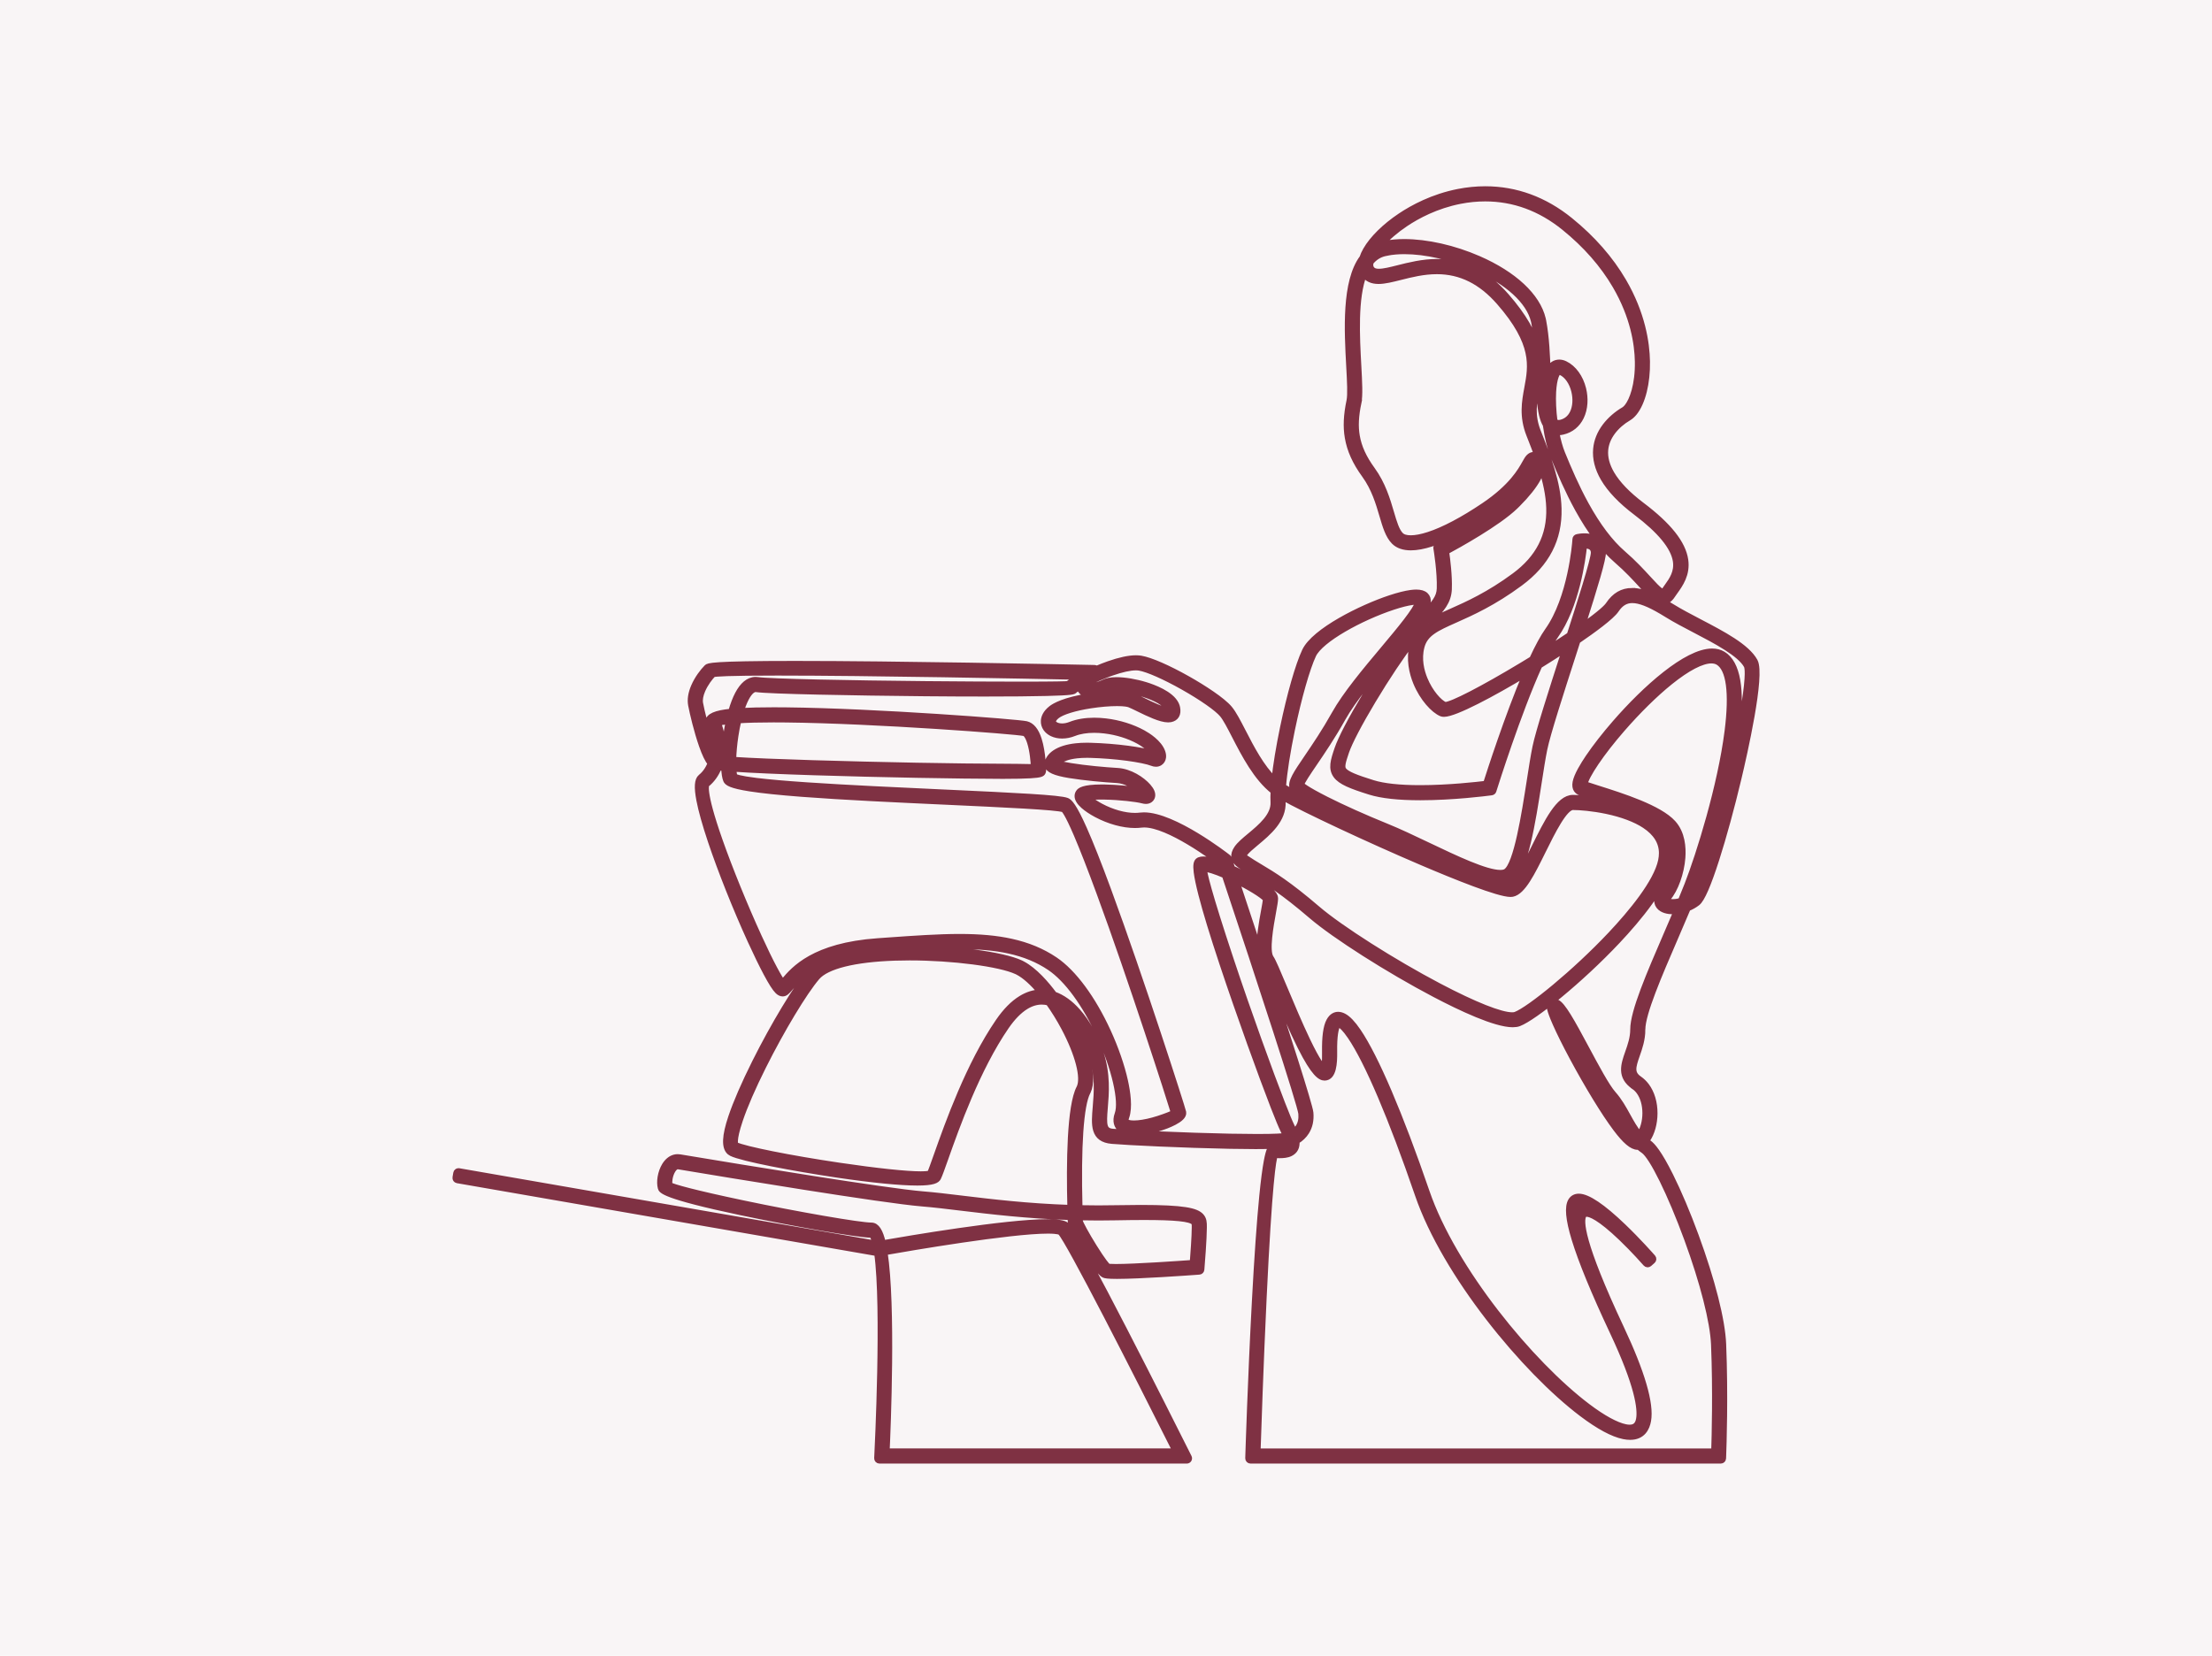 <svg width="374" height="280" viewBox="0 0 374 280" fill="none" xmlns="http://www.w3.org/2000/svg">
<rect width="374" height="280" fill="#7F3143" fill-opacity="0.05"/>
<mask id="mask0_4684_6756" style="mask-type:alpha" maskUnits="userSpaceOnUse" x="0" y="0" width="374" height="280">
<rect width="374" height="280" fill="#D9D9D9"/>
</mask>
<g mask="url(#mask0_4684_6756)">
<path d="M277.691 174.098C277.691 171.409 280.498 164.91 283.213 158.625C283.888 157.062 284.652 155.296 285.359 153.603C285.959 153.364 286.507 153.054 286.99 152.677C287.741 152.093 288.82 149.613 290.199 145.305C291.42 141.492 292.75 136.635 293.943 131.629C294.91 127.572 297.966 114.155 296.696 111.829C295.353 109.367 291.252 107.224 287.286 105.152L287.239 105.127C285.585 104.26 284.022 103.441 282.711 102.627C282.164 102.286 281.653 101.981 281.173 101.712C281.183 101.712 281.192 101.712 281.202 101.712C281.793 101.712 282.302 101.373 282.758 100.674C282.851 100.53 282.961 100.377 283.076 100.215L283.169 100.085C284.067 98.835 285.296 97.122 284.946 94.698C284.541 91.895 282.132 88.862 277.58 85.428C275.195 83.629 273.474 81.84 272.464 80.11C271.653 78.718 271.3 77.36 271.415 76.073C271.511 75.008 271.93 73.977 272.659 73.01C273.34 72.107 274.295 71.272 275.347 70.66C275.688 70.459 276.017 70.166 276.322 69.79C277.715 68.068 278.54 64.746 278.476 61.12C278.417 57.956 277.678 53.036 274.486 47.562C272.289 43.798 269.251 40.332 265.455 37.26C261.145 33.77 256.323 32 251.121 32C249.626 32 248.098 32.15 246.582 32.448C242.259 33.292 238.858 35.139 236.767 36.539C234.161 38.283 232.039 40.376 230.947 42.282C230.685 42.74 230.483 43.184 230.348 43.603C227.337 47.658 227.786 55.89 228.113 61.908L228.115 61.936C228.256 64.518 228.377 66.748 228.163 67.771C227.647 70.235 227.559 72.156 227.876 73.999C228.243 76.136 229.153 78.15 230.742 80.336C232.371 82.577 233.112 85.097 233.707 87.122C234.255 88.991 234.729 90.605 235.72 91.596C236.368 92.244 237.318 92.572 238.546 92.572C239.54 92.572 240.715 92.354 242.038 91.925C244.745 91.046 248.116 89.272 251.788 86.792C256.354 83.71 258.126 80.962 259.003 79.426C258.928 79.643 258.816 79.897 258.66 80.191C258.066 81.299 256.97 82.667 255.491 84.146C255.336 84.301 255.212 84.422 255.119 84.511C251.962 87.576 243.662 91.978 243.31 92.164L243.054 92.299C242.906 92.377 242.824 92.54 242.851 92.705L242.896 92.984C242.902 93.022 243.521 96.783 243.425 99.539C243.37 101.111 242.457 102.084 240.8 103.85L240.761 103.892C240.448 104.227 240.106 104.59 239.743 104.989C240.661 103.697 241.271 102.618 241.396 101.842C241.471 101.375 241.34 100.967 241.018 100.665C240.692 100.358 240.167 100.203 239.459 100.203C239.185 100.203 238.879 100.226 238.548 100.271C237.62 100.397 236.418 100.699 235.072 101.144C230.186 102.756 222.217 106.719 220.629 110.107C219.509 112.492 218.089 117.456 216.923 123.063C216.238 126.35 215.732 129.446 215.479 131.888C213.25 129.752 211.545 126.441 210.154 123.739L210.145 123.723C209.299 122.081 208.568 120.664 207.874 119.833C206.694 118.416 203.455 116.319 200.817 114.829C197.49 112.953 194.536 111.665 192.915 111.384C192.657 111.339 192.37 111.317 192.063 111.317C190.874 111.317 189.319 111.651 187.439 112.311C186.791 112.539 186.112 112.804 185.411 113.104C185.34 113.016 185.233 112.963 185.118 112.96L184.275 112.94C184.265 112.94 184.182 112.938 184.031 112.935C178.764 112.825 151.62 112.272 134.449 112.272C120.115 112.272 119.752 112.635 119.513 112.874C118.84 113.547 117.914 114.748 117.333 116.1C116.835 117.255 116.673 118.315 116.851 119.25C117.109 120.611 117.832 123.664 118.673 126.063C119.181 127.517 119.661 128.514 120.132 129.095C119.766 130.058 119.216 130.843 118.493 131.43C117.908 131.907 117.827 133.134 118.238 135.292C118.573 137.05 119.228 139.393 120.187 142.256C121.846 147.211 124.415 153.657 126.891 159.078C127.912 161.31 128.815 163.165 129.576 164.589C130.417 166.169 131.068 167.188 131.511 167.614C131.781 167.875 132.057 168.007 132.331 168.007C132.529 168.007 132.714 167.94 132.883 167.808C133.162 167.589 133.423 167.283 133.752 166.895L133.782 166.861C134.512 166 135.627 164.683 137.763 163.479C137.458 163.715 137.187 163.969 136.953 164.24C134.727 166.839 130.813 173.325 127.645 179.663C125.834 183.285 124.444 186.493 123.623 188.939C122.554 192.122 122.474 194.045 123.376 194.82C123.379 194.823 123.383 194.826 123.386 194.828C123.489 194.911 123.584 194.973 123.685 195.021C125.454 195.902 134.214 197.569 141.668 198.67C147.443 199.523 152.215 199.992 155.104 199.992C157.835 199.992 158.409 199.579 158.611 199.177C158.855 198.687 159.233 197.63 159.826 195.949L159.835 195.923C161.716 190.614 165.216 180.733 170.112 173.611C171.187 172.048 172.31 170.902 173.447 170.204C174.33 169.662 175.234 169.388 176.133 169.388C176.513 169.388 176.898 169.437 177.279 169.534C178.221 170.85 179.136 172.331 179.928 173.823C182.285 178.272 183.307 182.227 182.532 183.897L182.522 183.918C182.512 183.938 182.506 183.954 182.5 183.965C182.498 183.968 182.497 183.971 182.495 183.974C180.886 187.048 180.77 196.614 180.969 204.269C173.747 204.032 167.641 203.295 162.716 202.702L162.606 202.688C160.119 202.388 157.971 202.128 156.018 201.972C149.827 201.47 125.57 197.483 115.429 195.793L115.204 195.755L114.949 195.714C114.826 195.693 114.701 195.683 114.58 195.683C114.396 195.683 114.212 195.707 114.036 195.754C113.396 195.924 112.83 196.39 112.397 197.1C112.056 197.657 111.802 198.359 111.683 199.077C111.572 199.745 111.585 200.389 111.72 200.891C111.826 201.292 112.076 202.23 125.297 205.019C133.809 206.811 145.043 208.816 147.338 208.816C147.341 208.816 147.662 208.861 148.006 210.294L77.587 198.06C77.565 198.056 77.542 198.055 77.52 198.055C77.439 198.055 77.361 198.08 77.295 198.127C77.21 198.186 77.153 198.277 77.136 198.38L77.005 199.146C76.97 199.358 77.112 199.558 77.323 199.595L148.304 211.921C149.583 221.02 148.378 245.153 148.325 246.191L148.304 246.6C148.298 246.707 148.336 246.811 148.41 246.889C148.483 246.967 148.586 247.01 148.692 247.01H200.66C200.794 247.01 200.92 246.94 200.991 246.825C201.062 246.71 201.069 246.566 201.008 246.446L200.67 245.773C197.617 239.678 182.293 209.176 180.405 207.288C180.122 207.006 179.492 206.681 177.099 206.681C170.045 206.681 153.438 209.514 149.277 210.243C148.813 208.207 148.194 207.255 147.338 207.255C145.356 207.255 134.799 205.426 125.617 203.492C117.291 201.738 113.769 200.753 113.204 200.4C113.147 200.115 113.152 199.739 113.219 199.328C113.307 198.803 113.487 198.299 113.726 197.908C113.945 197.551 114.197 197.319 114.439 197.256C114.486 197.242 114.536 197.236 114.585 197.236C114.619 197.236 114.655 197.239 114.696 197.246L114.95 197.288C122.897 198.617 149.335 202.99 155.895 203.522C157.874 203.683 160.137 203.957 162.533 204.247C167.514 204.847 173.692 205.591 181.014 205.829C181.014 205.832 181.023 206.124 181.023 206.124C181.029 206.333 181.033 206.483 181.033 206.566C181.033 207.297 182.75 210.245 183.658 211.701C184.466 212.997 185.93 215.225 186.657 215.586C186.846 215.681 187.255 215.778 188.85 215.778C192.724 215.778 200.797 215.2 202.377 215.085L202.77 215.056C202.962 215.042 203.115 214.89 203.13 214.699L203.156 214.365C203.202 213.913 203.551 209.384 203.551 207.643V207.476C203.556 206.833 203.562 206.169 203.027 205.629C202.196 204.79 200.212 204.27 192.899 204.27C191.621 204.27 190.159 204.286 188.554 204.318C187.619 204.338 186.666 204.348 185.72 204.348C184.673 204.348 183.6 204.335 182.527 204.312C182.249 193.845 182.726 186.885 183.873 184.694L183.888 184.667C183.909 184.626 183.927 184.592 183.94 184.565C183.942 184.561 183.944 184.558 183.946 184.554C185.125 182.007 183.354 176.965 181.304 173.096C180.983 172.49 180.646 171.894 180.298 171.311C180.557 171.553 180.812 171.816 181.063 172.101C182.513 173.739 183.77 176.015 184.602 178.507C185.711 181.835 185.458 184.805 185.256 187.192V187.204C184.996 190.255 184.791 192.666 188.014 192.944C190.658 193.175 200.179 193.628 207.918 193.78C209.554 193.812 211.028 193.828 212.297 193.828C215.354 193.828 216.798 193.734 217.51 193.642C217.501 193.646 217.493 193.65 217.486 193.654C217.204 193.795 216.693 193.811 216.334 193.811C216.118 193.811 215.893 193.805 215.677 193.798C215.599 193.796 215.415 193.791 215.412 193.791C214.863 193.791 214.542 194.458 214.186 196.338C213.929 197.694 213.67 199.685 213.416 202.252C212.989 206.565 212.568 212.577 212.163 220.122C211.466 233.079 211.06 246.086 211.056 246.206L211.043 246.608C211.04 246.713 211.079 246.816 211.152 246.891C211.226 246.967 211.327 247.01 211.432 247.01H290.949C291.158 247.01 291.33 246.845 291.339 246.636L291.356 246.22C291.418 244.578 291.714 235.946 291.355 227.297C291.186 223.245 289.496 216.576 286.72 209.001C285.347 205.254 283.819 201.639 282.418 198.824C280.525 195.019 279.393 193.714 278.775 193.29C278.625 193.187 278.48 193.079 278.338 192.966C278.399 192.888 278.46 192.805 278.52 192.719C279.293 191.594 279.741 189.977 279.748 188.284C279.756 186.486 279.265 184.836 278.367 183.637C278.017 183.172 277.61 182.779 277.159 182.47C275.768 181.511 276.061 180.443 276.747 178.479C277.19 177.219 277.692 175.792 277.692 174.098H277.691ZM276.276 183.749C276.594 183.966 276.878 184.242 277.123 184.568C277.817 185.497 278.198 186.815 278.193 188.28C278.187 189.644 277.829 190.973 277.236 191.837C277.229 191.848 277.221 191.858 277.214 191.868C276.399 190.908 275.783 189.787 275.183 188.696C274.491 187.444 273.776 186.148 272.745 184.991C271.664 183.776 269.889 180.463 268.174 177.26C265.741 172.714 264.192 169.923 263.208 169.51C263.072 169.453 262.94 169.424 262.816 169.424C262.626 169.424 262.277 169.493 262.083 169.956C262.003 170.144 261.856 170.494 263.008 173.096C263.691 174.64 264.693 176.656 265.828 178.772C268.472 183.694 271.232 188.207 273.209 190.843C274.797 192.961 275.964 193.948 276.883 193.948C276.946 193.948 277.007 193.943 277.068 193.934C277.332 194.163 277.608 194.376 277.891 194.572C279.351 195.576 282.448 201.869 285.256 209.536C287.939 216.85 289.637 223.513 289.797 227.36C290.123 235.176 289.902 243.158 289.825 245.451H212.634C212.734 242.374 213.119 230.852 213.66 219.477C214.589 199.92 215.268 196.04 215.558 195.349C215.574 195.349 215.64 195.352 215.64 195.352C215.867 195.358 216.101 195.365 216.332 195.365C216.926 195.365 217.611 195.327 218.178 195.043C218.956 194.654 219.306 193.966 219.221 192.994C219.923 192.571 220.477 192.04 220.873 191.414C221.442 190.512 221.676 189.425 221.568 188.181C221.456 186.896 217.38 174.269 213.705 163.077C214.07 163.753 214.867 165.65 215.704 167.646C216.915 170.532 218.422 174.124 219.868 177.009C222.192 181.645 223.275 182.241 223.96 182.24H223.975C225.477 182.215 225.614 179.754 225.586 177.905C225.542 175.081 225.846 173.902 226.11 173.41C226.16 173.315 226.238 173.202 226.319 173.202C226.36 173.202 226.419 173.221 226.484 173.255C226.811 173.424 227.398 173.914 228.332 175.287C231.22 179.538 235.272 189.048 239.74 202.064C244.345 215.475 257.728 231.728 267.486 239.096C270.317 241.232 272.68 242.504 274.51 242.877C274.903 242.958 275.277 242.998 275.619 242.998C277.732 242.998 278.438 241.504 278.659 240.251C279.164 237.392 277.627 232.125 274.087 224.597C267.259 210.069 267.183 206.415 267.745 205.529C267.858 205.35 268.017 205.27 268.26 205.27C268.867 205.27 270.44 205.802 274.157 209.369C276.287 211.412 278.084 213.457 278.285 213.687C278.353 213.765 278.449 213.811 278.552 213.818C278.561 213.818 278.568 213.819 278.577 213.819C278.671 213.819 278.763 213.785 278.834 213.723L279.417 213.21C279.495 213.141 279.541 213.045 279.548 212.942C279.555 212.838 279.52 212.737 279.452 212.659L279.446 212.652C279.202 212.374 276.99 209.864 274.449 207.427C270.95 204.069 268.423 202.367 266.941 202.367C266.376 202.367 265.926 202.604 265.641 203.052C265.004 204.056 265.196 206.186 266.226 209.565C267.358 213.275 269.529 218.555 272.679 225.257C276.912 234.259 277.433 238.233 277.124 239.982C276.95 240.971 276.443 241.433 275.531 241.433C275.315 241.433 275.076 241.406 274.819 241.353C273.243 241.031 271.031 239.822 268.422 237.853C258.846 230.623 245.72 214.691 241.213 201.559C236.703 188.421 232.585 178.781 229.617 174.413C228.704 173.075 227.912 172.243 227.196 171.871C226.865 171.699 226.547 171.612 226.248 171.612C225.818 171.612 225.207 171.796 224.736 172.677C224.22 173.635 223.989 175.352 224.027 177.926C224.054 179.762 223.931 180.411 223.854 180.636C223.583 180.461 222.81 179.652 221.037 175.947C219.718 173.193 218.288 169.782 217.138 167.041C215.971 164.257 215.236 162.524 214.866 161.993C214.05 160.828 214.837 156.518 215.262 154.197C215.448 153.175 215.595 152.367 215.595 151.959C215.595 151.828 215.569 151.692 215.516 151.552C215.026 150.295 211.011 148.185 210.212 147.775C209.588 147.453 208.959 147.15 208.342 146.873C208.045 145.976 207.86 145.426 207.823 145.318L207.78 145.187C207.757 145.116 207.713 145.054 207.654 145.007C207.654 145.007 207.558 144.929 207.556 144.928C207.187 144.64 198.456 137.88 193.418 137.88C193.198 137.88 192.984 137.892 192.783 137.918C192.495 137.954 192.192 137.972 191.882 137.972C190.129 137.972 188.023 137.384 186.103 136.358C185.353 135.956 184.686 135.512 184.225 135.104C184.11 135.002 184.021 134.917 183.953 134.847C184.284 134.785 184.92 134.717 186.128 134.717C186.341 134.717 186.566 134.719 186.798 134.723C189.362 134.771 192.187 135.1 193.215 135.377C193.404 135.428 193.582 135.454 193.744 135.454C194.012 135.454 194.243 135.385 194.43 135.247C194.832 134.95 194.936 134.466 194.717 133.922C194.607 133.645 194.406 133.34 194.121 133.016C193.08 131.826 191.02 130.491 188.957 130.372C186.827 130.25 183.448 129.939 181.062 129.547C179.635 129.312 179.008 129.167 178.733 129.087C178.809 128.961 178.965 128.789 179.252 128.598C179.694 128.303 180.543 127.915 182.084 127.745C182.602 127.688 183.17 127.658 183.776 127.658C183.959 127.658 184.147 127.66 184.337 127.666C186.41 127.726 188.545 127.894 190.514 128.153C192.454 128.41 194.092 128.746 194.79 129.031C195.012 129.122 195.231 129.168 195.439 129.168C195.686 129.168 195.911 129.104 196.104 128.979C196.405 128.789 196.598 128.475 196.648 128.095C196.686 127.814 196.646 127.504 196.53 127.174C195.974 125.588 194.053 124.394 193.254 123.954C191.435 122.954 189.197 122.257 186.953 121.992C186.297 121.914 185.646 121.874 185.018 121.874C183.516 121.874 182.139 122.105 181.035 122.542C180.537 122.741 180.047 122.841 179.582 122.841C179.201 122.841 178.851 122.771 178.571 122.639C178.377 122.546 178.227 122.429 178.136 122.298C178.065 122.2 178.033 122.093 178.039 121.981C178.055 121.699 178.295 121.364 178.712 121.039C179.593 120.357 181.721 119.704 184.405 119.289C185.966 119.048 187.596 118.91 188.876 118.91C190.156 118.91 190.761 119.052 190.974 119.137C191.344 119.285 191.889 119.551 192.52 119.859L192.534 119.866C194.177 120.668 196.221 121.667 197.513 121.667C197.656 121.667 197.79 121.655 197.911 121.632C198.365 121.543 198.696 121.33 198.892 120.999C199.09 120.666 199.137 120.224 199.031 119.684C198.993 119.492 198.928 119.298 198.837 119.107C197.988 117.328 194.962 116.235 193.701 115.848C192.012 115.329 190.171 115.018 188.773 115.018C188.297 115.018 187.877 115.054 187.521 115.124C187.231 115.182 186.985 115.259 186.767 115.362C186.331 115.571 185.922 115.728 185.552 115.831C185.188 115.932 184.863 115.984 184.585 115.984C184.472 115.984 184.369 115.975 184.278 115.958C184.109 115.926 184.012 115.868 183.988 115.825C183.985 115.819 183.983 115.813 183.982 115.81C183.974 115.778 183.956 115.664 184.062 115.41C185.349 114.786 186.725 114.207 187.952 113.775C189.642 113.182 191.058 112.868 192.047 112.868C192.27 112.868 192.474 112.884 192.652 112.915C194.095 113.167 196.932 114.418 200.055 116.181C203.218 117.966 205.818 119.789 206.681 120.824C207.263 121.521 207.957 122.87 208.762 124.431L208.775 124.456C210.409 127.625 212.435 131.555 215.327 133.811C215.291 134.516 215.288 135.132 215.316 135.647C215.446 137.937 213.181 139.825 211.355 141.346L211.33 141.366C210.404 142.139 209.605 142.807 209.139 143.483C208.772 144.016 208.626 144.501 208.691 144.963C208.764 145.477 209.087 145.925 209.679 146.332C210.57 146.945 211.376 147.428 212.229 147.939L212.282 147.971C214.444 149.266 216.896 150.733 221.759 154.9C225.659 158.243 234.798 164.061 242.565 168.143C246.97 170.46 252.836 173.222 255.775 173.222C256.185 173.222 256.537 173.167 256.821 173.058C259.366 172.089 267.196 165.788 273.475 159.115C277.07 155.296 281.532 149.895 282.377 145.851C282.491 145.306 282.548 144.773 282.548 144.267C282.548 141.925 281.392 139.949 279.109 138.389C280.221 138.975 281.145 139.595 281.724 140.237C282.899 141.537 283.016 143.508 282.908 144.933C282.717 147.47 281.718 149.836 280.83 150.862C280.319 151.455 280.112 152.04 280.215 152.601C280.296 153.042 280.568 153.415 281.003 153.682C281.329 153.879 281.75 154.014 282.221 154.072C282.412 154.095 282.615 154.108 282.826 154.108C283.036 154.108 283.253 154.096 283.472 154.073C282.931 155.349 282.363 156.664 281.812 157.94L281.783 158.005C278.879 164.727 276.136 171.077 276.136 174.094C276.136 175.522 275.681 176.817 275.279 177.961C274.539 180.073 273.841 182.068 276.277 183.746L276.276 183.749ZM186.077 178.016C185.185 175.335 183.818 172.867 182.228 171.069C180.973 169.648 179.627 168.681 178.224 168.19C176.901 166.407 174.916 164.099 172.837 163.01C172.731 162.954 172.633 162.907 172.542 162.862C169.526 161.462 161.284 160.364 153.779 160.364C153.716 160.364 153.654 160.364 153.592 160.364C156.63 160.159 159.516 160.002 162.187 160.002C165.533 160.002 168.197 160.242 170.57 160.759C173.244 161.341 175.513 162.279 177.508 163.627C180.411 165.587 183.476 169.769 185.916 175.104C188.455 180.645 189.738 186.228 188.966 188.38C188.499 189.684 188.924 190.441 189.363 190.845C189.864 191.306 190.665 191.54 191.747 191.54C192.001 191.54 192.275 191.527 192.559 191.501C193.658 191.401 194.995 191.11 196.327 190.68C196.994 190.463 200.307 189.323 200.058 188.098C199.907 187.336 192.929 165.594 187.353 150.462C185.745 146.095 184.375 142.633 183.281 140.173C181.559 136.3 180.83 135.6 180.389 135.423C179.174 134.938 171.762 134.576 159.768 134.024L159.592 134.017C151.932 133.664 143.25 133.264 136.439 132.803C132.738 132.552 129.943 132.308 127.897 132.058C124.948 131.698 124.327 131.41 124.199 131.311C124.133 131.13 124.036 130.75 123.991 130.002C130.179 130.437 143.903 130.835 154.988 131.041C160.628 131.144 165.741 131.207 169.386 131.215H169.702C171.633 131.215 173.147 131.184 174.2 131.122C175.981 131.018 176.189 130.847 176.304 130.594C176.351 130.487 176.375 130.379 176.375 130.271C176.375 130.242 176.343 127.278 175.632 125.047C175.152 123.551 174.442 122.681 173.523 122.461C172.153 122.133 148.209 120.29 132.88 120.123C132.158 120.116 131.459 120.112 130.802 120.112C128.626 120.112 126.773 120.154 125.282 120.236C125.394 119.876 125.508 119.549 125.627 119.243C126.346 117.374 127.013 116.773 127.444 116.598C127.55 116.556 127.652 116.536 127.758 116.536C127.799 116.536 127.84 116.539 127.881 116.545C129.993 116.862 144.2 117.13 156.506 117.245C160.036 117.277 163.4 117.293 166.501 117.293C170.827 117.293 174.452 117.261 176.984 117.197C181.376 117.089 181.543 116.942 181.697 116.737C181.751 116.682 181.977 116.52 182.485 116.233C182.511 116.323 182.543 116.408 182.584 116.497C182.834 117.022 183.322 117.366 183.995 117.49C184.175 117.524 184.371 117.541 184.577 117.541C184.998 117.541 185.466 117.471 185.969 117.332C186.435 117.201 186.929 117.013 187.439 116.771C187.535 116.725 187.663 116.686 187.82 116.654C188.088 116.601 188.416 116.575 188.794 116.575C190.026 116.575 191.689 116.86 193.243 117.338C195.461 118.02 197.027 118.933 197.431 119.778C197.466 119.852 197.49 119.924 197.503 119.989C197.514 120.043 197.519 120.084 197.52 120.116C197.505 120.116 197.49 120.116 197.473 120.116C196.592 120.116 194.642 119.164 193.218 118.467C192.538 118.136 191.985 117.869 191.553 117.696C191.005 117.477 190.084 117.366 188.817 117.366C187.433 117.366 185.783 117.502 184.17 117.75C179.941 118.404 178.28 119.408 177.763 119.81C176.761 120.587 176.516 121.373 176.487 121.896C176.461 122.358 176.591 122.808 176.865 123.198C177.111 123.546 177.471 123.839 177.906 124.045C178.39 124.275 178.97 124.396 179.583 124.396C180.248 124.396 180.929 124.259 181.611 123.989C182.529 123.624 183.703 123.43 185.005 123.43C185.575 123.43 186.168 123.467 186.77 123.539C188.821 123.782 190.858 124.414 192.506 125.32C193.866 126.066 194.631 126.86 194.946 127.435C194.026 127.147 192.501 126.849 190.718 126.613C188.704 126.346 186.512 126.173 184.382 126.113C184.171 126.106 183.962 126.103 183.759 126.103C183.103 126.103 182.483 126.135 181.914 126.198C180.427 126.363 179.239 126.735 178.386 127.306C177.599 127.831 177.135 128.525 177.113 129.207C177.11 129.285 177.113 129.36 177.122 129.429C177.209 130.168 178.348 130.678 180.811 131.083C183.251 131.484 186.699 131.8 188.869 131.924C190.274 132.007 191.692 132.825 192.586 133.662C191.065 133.411 188.731 133.204 186.823 133.169C186.637 133.165 186.452 133.164 186.276 133.164C183.083 133.164 182.599 133.742 182.442 133.929C182.292 134.107 182.208 134.314 182.19 134.548C182.151 135.067 182.49 135.646 183.195 136.27C183.748 136.759 184.5 137.263 185.371 137.729C187.513 138.872 189.89 139.529 191.892 139.528C192.263 139.528 192.627 139.506 192.974 139.463C193.126 139.444 193.287 139.434 193.454 139.434C197.602 139.434 205.169 145.065 206.417 146.017C206.424 146.036 206.431 146.057 206.438 146.079C205.415 145.695 204.258 145.34 203.477 145.34C203.219 145.34 202.989 145.378 202.793 145.452C202.76 145.464 202.732 145.477 202.705 145.491C202.285 145.7 202.177 146.279 202.328 147.489C202.441 148.389 202.708 149.659 203.121 151.266C203.86 154.142 205.055 158.066 206.672 162.929C209.632 171.828 213.272 181.865 215.337 187.181C216.109 189.164 216.655 190.48 216.961 191.092C217.148 191.467 217.297 191.796 217.409 192.089C216.934 192.169 215.71 192.271 212.558 192.271C211.24 192.271 209.688 192.253 207.945 192.219C200.276 192.07 190.795 191.619 188.145 191.388C186.6 191.254 186.551 190.286 186.806 187.324V187.312C187.009 184.921 187.286 181.647 186.075 178.013L186.077 178.016ZM157.242 198.436C157.16 198.476 156.827 198.588 155.68 198.588C153.206 198.588 148.181 198.056 141.895 197.127C133.684 195.915 125.841 194.348 124.386 193.631C124.313 193.56 123.909 192.975 125.098 189.433C125.9 187.043 127.261 183.905 129.037 180.356C132.16 174.11 135.987 167.757 138.137 165.252C139.757 163.362 144.434 162.192 151.307 161.96C152.113 161.933 152.95 161.919 153.796 161.919C161.093 161.919 169.04 162.954 171.89 164.276C171.974 164.315 172.052 164.353 172.118 164.387C173.278 164.995 174.6 166.177 175.97 167.828C174.84 167.858 173.719 168.21 172.636 168.875C171.311 169.687 170.032 170.984 168.833 172.727C163.817 180.023 160.273 190.028 158.369 195.403L158.359 195.429C157.82 196.957 157.446 198.006 157.242 198.436ZM203.548 146.903C204.223 146.93 205.498 147.331 207.085 148.017C212.984 165.714 219.889 186.825 220.018 188.318C220.096 189.212 219.942 189.974 219.56 190.582C219.369 190.885 219.116 191.159 218.805 191.399C218.684 191.09 218.534 190.76 218.355 190.4C218.073 189.831 217.532 188.524 216.79 186.62C214.732 181.325 211.103 171.319 208.151 162.442C204.189 150.528 203.594 147.612 203.549 146.902L203.548 146.903ZM213.017 160.983C211.433 156.169 209.979 151.786 209.025 148.92C209.185 149 209.345 149.081 209.504 149.162C212.281 150.584 213.774 151.675 214.035 152.062C214.011 152.391 213.887 153.07 213.746 153.845L213.732 153.921C213.347 156.025 212.818 158.91 213.016 160.983H213.017ZM121.401 122.247C121.637 122.178 122.144 122.072 123.22 121.959C123.059 122.692 122.918 123.457 122.801 124.241C122.59 125.654 122.459 127.103 122.427 128.372C122.244 128.354 122.094 128.337 121.971 128.321C122.001 128.175 122.029 128.028 122.052 127.88C122.349 126.018 122.117 124.031 121.401 122.247ZM124.343 124.469C124.479 123.55 124.648 122.661 124.848 121.822C126.396 121.719 128.391 121.667 130.784 121.667C131.442 121.667 132.143 121.671 132.866 121.679C148.08 121.844 171.809 123.654 173.164 123.976C173.362 124.023 173.754 124.287 174.15 125.52C174.621 126.994 174.76 128.894 174.799 129.726C174.601 129.724 174.339 129.719 174.018 129.712C172.981 129.693 171.413 129.663 169.387 129.657C165.744 129.651 160.775 129.591 155.016 129.485C143.639 129.273 129.775 128.887 123.972 128.496C124.004 127.27 124.134 125.856 124.343 124.468V124.469ZM180.572 115.677C180.227 115.713 178.742 115.776 172.616 115.776C168.354 115.776 162.637 115.745 156.518 115.688C143.886 115.572 130.073 115.299 128.11 115.004C127.994 114.986 127.874 114.977 127.758 114.977C127.455 114.977 127.154 115.037 126.862 115.156C125.817 115.579 124.913 116.767 124.176 118.682C123.982 119.182 123.796 119.745 123.622 120.356C120.978 120.613 119.78 121.144 119.746 122.064C119.739 122.232 119.771 122.397 119.841 122.553C120.418 123.86 120.686 125.361 120.608 126.779C120.46 126.425 120.304 126.014 120.141 125.549C119.333 123.243 118.631 120.283 118.379 118.96C118.263 118.341 118.396 117.564 118.764 116.714C119.247 115.592 120.028 114.574 120.57 114.02C120.942 113.913 122.902 113.747 131.471 113.747C146.862 113.747 173.386 114.268 182.56 114.459C181.917 114.799 180.95 115.336 180.573 115.678L180.572 115.677ZM119.476 132.635C120.377 131.903 121.068 130.943 121.535 129.777C121.786 129.811 122.087 129.844 122.437 129.878C122.48 130.805 122.591 131.496 122.769 131.935C122.943 132.364 123.554 132.831 126.812 133.339C128.882 133.661 131.752 133.961 135.588 134.255C142.621 134.793 151.653 135.208 159.624 135.575L159.895 135.587C169.609 136.035 178.785 136.457 179.806 136.867C179.93 136.933 180.459 137.435 182.034 141.107C183.049 143.473 184.347 146.801 185.892 150.999C191.261 165.568 197.782 185.867 198.474 188.194C198.129 188.379 197.219 188.756 195.85 189.2C194.615 189.598 193.397 189.866 192.418 189.953C192.163 189.976 191.923 189.988 191.706 189.988C190.855 189.988 190.533 189.808 190.418 189.701C190.248 189.544 190.33 189.18 190.429 188.904C191.011 187.279 190.635 184.693 190.217 182.809C189.648 180.244 188.624 177.278 187.331 174.457C184.773 168.869 181.51 164.451 178.379 162.336C176.225 160.88 173.795 159.869 170.951 159.245C168.46 158.698 165.68 158.444 162.201 158.444C158.723 158.444 154.532 158.731 150.274 159.035C149.616 159.083 148.954 159.13 148.411 159.167C137.617 159.927 134.225 163.927 132.592 165.852L132.587 165.858C132.492 165.97 132.404 166.075 132.322 166.169C132.06 165.813 131.631 165.137 130.948 163.852C130.205 162.464 129.292 160.588 128.306 158.429C125.895 153.151 123.354 146.906 121.676 142.129C118.627 133.453 119.439 132.663 119.475 132.635L119.476 132.635ZM216.87 135.563C216.857 135.335 216.851 135.083 216.852 134.809C220.552 136.904 231.325 141.955 240.423 145.841C246.131 148.28 253.364 151.187 255.401 151.187C255.519 151.187 255.622 151.178 255.715 151.16C257.455 150.81 259.027 147.629 260.848 143.946L260.852 143.938C262.494 140.616 264.538 136.483 265.944 136.483C267.103 136.483 269.282 136.655 271.606 137.141C274.262 137.697 276.501 138.539 278.078 139.574C280.01 140.847 280.988 142.427 280.988 144.271C280.988 144.678 280.943 145.104 280.853 145.536C280.079 149.229 275.795 154.381 272.338 158.053C266.3 164.469 258.607 170.714 256.263 171.608C256.115 171.664 255.916 171.693 255.669 171.693C253.72 171.693 249.322 169.944 243.287 166.771C235.609 162.735 226.596 157.003 222.768 153.723C217.8 149.465 215.292 147.964 213.08 146.64L213.063 146.63C212.22 146.125 211.422 145.648 210.559 145.054C210.442 144.974 210.3 144.853 210.282 144.731C210.266 144.621 210.348 144.473 210.418 144.371C210.77 143.86 211.537 143.222 212.35 142.545C214.441 140.803 217.042 138.635 216.87 135.564V135.563ZM244.978 99.591C245.054 97.379 244.707 94.613 244.515 93.284C246.406 92.266 253.262 88.484 256.204 85.627C256.367 85.469 256.496 85.341 256.59 85.248C258.17 83.667 259.36 82.172 260.03 80.924C260.395 80.24 260.583 79.669 260.65 79.189C261.348 81.4 261.87 83.674 261.935 85.912C262.073 90.606 260.158 94.356 256.078 97.375C251.708 100.608 248.063 102.228 245.401 103.412L245.386 103.419C243.849 104.104 242.544 104.685 241.498 105.381C241.648 105.221 241.793 105.066 241.932 104.918C243.722 103.012 244.904 101.753 244.977 99.592L244.978 99.591ZM229.684 68.091C229.94 66.87 229.821 64.663 229.67 61.869L229.667 61.827C229.401 56.958 229.042 50.4 230.615 46.357C231.144 47.14 231.953 47.523 233.072 47.523C234.113 47.523 235.346 47.211 236.781 46.85C238.611 46.389 240.684 45.867 242.954 45.867C246.974 45.867 250.426 47.581 253.508 51.107C259.62 58.102 258.914 61.904 258.23 65.582L258.229 65.592C257.792 67.953 257.339 70.395 258.561 73.506L258.682 73.812C259.115 74.916 259.566 76.064 259.989 77.24C259.809 77.086 259.568 76.937 259.273 76.937C259.004 76.937 258.752 77.06 258.498 77.313C258.283 77.531 258.107 77.846 257.861 78.283C257.128 79.6 255.602 82.341 250.917 85.503C247.359 87.904 244.123 89.614 241.559 90.446C240.373 90.831 239.355 91.025 238.537 91.025C237.718 91.025 237.173 90.847 236.82 90.494C236.113 89.787 235.691 88.355 235.202 86.696L235.196 86.677C234.567 84.536 233.784 81.872 232.002 79.422C230.559 77.436 229.735 75.63 229.41 73.737C229.128 72.093 229.213 70.351 229.686 68.091H229.684ZM251.112 33.56C255.955 33.56 260.45 35.21 264.473 38.467C268.126 41.422 271.041 44.746 273.14 48.344C276.167 53.533 276.865 58.171 276.918 61.148C276.989 65.069 275.99 67.728 275.113 68.811C274.925 69.042 274.74 69.212 274.563 69.315C273.333 70.034 272.215 71.012 271.414 72.072C270.509 73.27 269.987 74.57 269.864 75.937C269.719 77.553 270.141 79.221 271.116 80.894C272.231 82.804 274.09 84.748 276.64 86.671C280.697 89.733 282.95 92.474 283.335 94.816C283.651 96.742 282.683 98.092 281.903 99.179L281.835 99.275C281.697 99.468 281.567 99.649 281.449 99.828C281.367 99.954 281.247 100.103 281.134 100.103C281.083 100.103 280.99 100.081 280.831 99.978C280.308 99.637 279.599 98.864 278.702 97.886C277.599 96.683 276.227 95.185 274.384 93.591C272.231 91.726 270.132 88.948 268.143 85.332C266.502 82.352 265.187 79.27 264.117 76.648C263.734 75.709 263.395 74.484 263.129 73.081C263.235 73.094 263.343 73.101 263.454 73.101C263.708 73.101 263.981 73.066 264.264 72.996C265.636 72.662 266.691 71.8 267.316 70.503C267.647 69.813 267.844 69.035 267.899 68.19C267.952 67.401 267.876 66.565 267.681 65.77C267.205 63.824 266.059 62.246 264.615 61.55C264.283 61.389 263.955 61.309 263.641 61.309C263.566 61.309 263.491 61.313 263.42 61.322C262.66 61.412 262.073 61.937 261.672 62.885C261.58 60.129 261.458 57.06 260.927 54.269C260.902 54.14 260.879 54.025 260.853 53.921C259.94 50.085 255.974 46.385 249.973 43.768C245.834 41.964 241.259 40.929 237.42 40.929C236.288 40.929 235.235 41.02 234.29 41.2C234.063 41.244 233.886 41.282 233.736 41.319C233.661 41.337 233.586 41.355 233.511 41.376C234.567 40.158 235.987 38.933 237.63 37.833C239.598 36.514 242.8 34.776 246.875 33.978C248.291 33.701 249.716 33.56 251.109 33.56L251.112 33.56ZM282.839 152.555C282.689 152.555 282.544 152.546 282.41 152.53C282.077 152.488 281.9 152.412 281.804 152.355C281.773 152.335 281.754 152.32 281.744 152.31C281.751 152.271 281.789 152.137 282.005 151.884C283.255 150.438 284.265 147.629 284.459 145.054C284.59 143.328 284.421 140.912 282.876 139.201C280.559 136.635 274.302 134.653 270.158 133.34L270 133.29C269.176 133.028 268.45 132.798 267.914 132.61C267.916 132.602 267.918 132.594 267.919 132.586C268.049 131.886 268.735 130.595 269.849 128.95C271.006 127.238 272.525 125.291 274.241 123.316C276.943 120.205 279.825 117.37 282.355 115.332C285.311 112.951 287.732 111.693 289.356 111.693C289.805 111.693 290.195 111.791 290.515 111.984C292.369 113.104 292.913 117.138 292.088 123.652C290.911 132.922 287.297 144.502 285.297 149.624C284.967 150.467 284.594 151.387 284.19 152.36C283.731 152.488 283.268 152.555 282.839 152.555ZM286.747 150.189C288.774 144.998 292.435 133.256 293.629 123.847C294.555 116.572 293.777 112.132 291.32 110.652C290.795 110.336 290.177 110.175 289.481 110.175C285.142 110.175 278.157 116.436 273.067 122.295C271.31 124.317 269.751 126.317 268.558 128.077C267.687 129.364 266.603 131.142 266.388 132.303C266.175 133.447 266.769 133.849 267.143 133.988C267.761 134.214 268.588 134.476 269.693 134.825C270.562 135.1 271.567 135.419 272.624 135.774C272.394 135.72 272.16 135.669 271.924 135.619C269.487 135.108 267.179 134.926 265.944 134.926C263.569 134.926 261.57 138.973 259.453 143.257C258.093 146.008 256.4 149.433 255.409 149.632C255.394 149.635 255.36 149.64 255.3 149.64C254.897 149.64 254.109 149.453 252.979 149.093C253.244 149.123 253.496 149.139 253.735 149.139C254.465 149.139 255.061 148.989 255.505 148.693C257.869 147.117 259.097 139.213 260.181 132.24C260.493 130.22 260.818 128.132 261.123 126.654C261.66 124.058 263.864 117.226 265.995 110.619L266.139 110.171C266.333 109.568 266.527 108.968 266.718 108.369C269.289 106.616 272.463 104.312 273.25 103.13C273.998 102.01 274.867 101.488 275.988 101.488C276.153 101.488 276.328 101.499 276.506 101.523C277.809 101.693 279.468 102.44 281.887 103.947C283.259 104.8 284.94 105.679 286.565 106.527C290.15 108.401 294.213 110.526 295.328 112.572C295.479 112.847 295.743 114.031 294.943 119.037C294.421 122.304 293.527 126.648 292.427 131.268C291.255 136.185 289.966 140.941 288.798 144.661C287.713 148.115 286.999 149.819 286.561 150.66C286.625 150.499 286.687 150.343 286.747 150.189ZM262.608 66.269C262.668 65.159 262.823 64.244 263.056 63.622C263.225 63.17 263.43 62.888 263.608 62.868C263.619 62.867 263.63 62.866 263.642 62.866C263.698 62.866 263.793 62.881 263.941 62.952C264.973 63.448 265.806 64.639 266.171 66.138C266.328 66.78 266.389 67.455 266.349 68.088C266.303 68.74 266.158 69.325 265.915 69.827C265.501 70.69 264.804 71.264 263.899 71.483C263.772 71.514 263.652 71.53 263.543 71.53C263.26 71.53 263.032 71.424 262.834 71.198C262.61 69.457 262.53 67.711 262.608 66.269ZM234.581 42.729C235.439 42.565 236.402 42.482 237.441 42.482C241.061 42.482 245.402 43.47 249.353 45.192C254.901 47.61 258.541 50.922 259.341 54.28C259.369 54.397 259.388 54.484 259.401 54.561C259.686 56.052 259.849 57.639 259.953 59.218C259.329 56.419 257.602 53.431 254.678 50.084C251.274 46.189 247.458 44.295 243.009 44.295C240.546 44.295 238.244 44.877 236.396 45.343L236.387 45.346C235.094 45.671 233.977 45.952 233.145 45.952C232.417 45.952 232.008 45.748 231.779 45.268C231.668 45.033 231.659 44.718 231.753 44.33C232.392 43.554 233.18 43.052 234.097 42.834C234.299 42.786 234.447 42.754 234.581 42.73L234.581 42.729ZM265.398 107.395C264.209 108.195 262.901 109.05 261.556 109.904C262.064 108.936 262.532 108.15 262.954 107.557C266.546 102.512 267.601 94.525 267.837 92.249C267.848 92.249 267.86 92.249 267.872 92.249C268.258 92.249 269.43 92.249 269.478 93.425C269.523 94.566 266.962 102.538 265.4 107.394L265.398 107.395ZM233.871 141.226C235.489 141.882 237.338 142.739 239.192 143.617C237.109 142.714 234.966 141.764 232.865 140.814C233.199 140.953 233.535 141.09 233.871 141.226ZM275.956 99.932C274.313 99.932 273.005 100.696 271.956 102.268C271.7 102.653 270.776 103.628 267.498 105.948C269.723 98.99 271.075 94.475 271.031 93.364C270.963 91.668 269.818 90.695 267.888 90.695C267.366 90.695 266.98 90.77 266.98 90.77L266.684 90.823C266.509 90.855 266.377 91.001 266.365 91.179L266.342 91.481C266.314 91.874 265.604 101.155 261.685 106.656C260.925 107.728 260.043 109.346 259.065 111.463C258.539 111.786 257.978 112.13 257.408 112.473C250.712 116.509 245.46 119.221 244.339 119.221C244.319 119.221 244.308 119.219 244.302 119.218C243.331 118.793 241.799 117.114 240.863 114.827C240.321 113.499 239.792 111.474 240.351 109.364C240.952 107.099 242.859 106.248 246.02 104.839L246.036 104.832C248.766 103.617 252.505 101.954 257.007 98.624C261.517 95.286 263.649 91.165 263.525 86.025C263.418 81.618 261.674 77.174 260.135 73.252L260.01 72.936C258.95 70.239 259.343 68.118 259.759 65.872L259.76 65.863C259.903 65.095 260.047 64.318 260.14 63.508C260.221 66.067 260.303 68.477 260.719 70.186C260.884 70.86 261.092 71.402 261.353 71.838C261.652 73.958 262.121 75.871 262.676 77.234C263.758 79.888 265.093 83.014 266.781 86.082C268.862 89.862 271.078 92.784 273.368 94.768C275.135 96.298 276.479 97.762 277.558 98.939C278.238 99.681 278.817 100.314 279.343 100.782C278.347 100.34 277.495 100.085 276.705 99.983C276.449 99.95 276.196 99.933 275.956 99.933V99.932ZM238.846 108.965C238.177 111.489 238.79 113.865 239.423 115.413C240.532 118.125 242.414 120.102 243.699 120.651C243.822 120.704 243.966 120.729 244.139 120.729C246.014 120.729 252.459 117.259 257.963 113.954C254.901 121.184 251.86 130.623 251.248 132.547C249.817 132.723 244.922 133.28 240.127 133.28C236.632 133.28 233.929 132.99 232.092 132.416C229.291 131.54 227.675 130.932 227.164 130.228C226.783 129.707 227.005 128.887 227.601 127.142C228.164 125.5 229.812 122.345 232.123 118.486C234.462 114.581 236.997 110.78 238.739 108.567C238.883 108.384 239.025 108.207 239.164 108.035C239.04 108.323 238.932 108.631 238.844 108.964L238.846 108.965ZM230.788 117.689C228.423 121.638 226.724 124.901 226.13 126.641C225.436 128.67 225.054 129.973 225.908 131.144C226.683 132.208 228.443 132.908 231.629 133.903C233.605 134.521 236.47 134.834 240.143 134.834C245.698 134.834 251.306 134.113 251.928 134.031L252.19 133.996C252.34 133.976 252.466 133.87 252.51 133.725L252.585 133.483C252.751 132.952 256.685 120.455 260.276 112.546C261.812 111.595 263.273 110.663 264.635 109.768C264.594 109.893 264.481 110.243 264.481 110.243C262.351 116.852 260.15 123.687 259.601 126.344C259.289 127.851 258.962 129.962 258.646 132.003L258.644 132.014C257.765 137.663 256.436 146.201 254.641 147.399C254.425 147.544 254.099 147.617 253.674 147.617C251.204 147.617 246.195 145.229 241.351 142.92L241.225 142.86C238.914 141.759 236.524 140.621 234.456 139.784C230.735 138.276 226.999 136.601 224.209 135.187C220.712 133.416 220.108 132.815 220.009 132.686C220.053 132.258 221.183 130.599 222.277 128.993C223.55 127.123 225.292 124.561 227.007 121.491C228.779 118.32 232.103 114.357 235.034 110.86C235.034 110.86 235.516 110.285 235.731 110.029C234.208 112.195 232.445 114.922 230.789 117.689H230.788ZM233.904 109.783L233.867 109.828C230.884 113.383 227.504 117.412 225.648 120.733C223.988 123.706 222.339 126.132 221.015 128.081L220.989 128.119C219.162 130.802 218.156 132.28 218.557 133.255C218.636 133.45 218.843 133.956 221.04 135.243C219.171 134.309 217.744 133.553 216.989 133.081C216.97 133.07 216.952 133.058 216.933 133.047C217.131 130.551 217.666 127.132 218.446 123.381C219.574 117.962 220.983 113.012 222.037 110.767C223.259 108.161 230.016 104.452 235.559 102.622C236.824 102.206 237.93 101.927 238.757 101.814C239.063 101.772 239.325 101.75 239.535 101.75C239.662 101.75 239.755 101.758 239.82 101.768C239.421 103.2 236.738 106.402 233.905 109.783L233.904 109.783ZM201.823 206.675C201.993 206.847 201.999 207.063 201.997 207.459C201.996 207.518 201.996 207.538 201.996 207.549C201.996 207.561 201.996 207.592 201.996 207.642C201.996 209.059 201.763 212.218 201.658 213.575C199.456 213.734 191.903 214.26 188.672 214.26C187.655 214.26 187.401 214.207 187.348 214.192C187.172 214.08 186.464 213.256 184.98 210.877C183.644 208.735 182.655 206.887 182.592 206.549C182.592 206.477 182.585 206.24 182.572 205.904C182.572 205.893 182.572 205.88 182.571 205.868C183.614 205.89 184.668 205.902 185.712 205.902C186.663 205.902 187.63 205.893 188.585 205.873C190.449 205.836 192.039 205.818 193.447 205.818C198.721 205.818 201.227 206.074 201.823 206.675ZM149.918 245.451C150.099 241.529 150.972 220.757 149.563 211.772C153.821 211.023 170.75 208.121 177.172 208.121C178.984 208.121 179.277 208.362 179.304 208.389C180.719 209.803 192.068 232.077 198.77 245.45H149.918V245.451Z" fill="#7F3143" stroke="#7F3143"/>
</g>
</svg>
